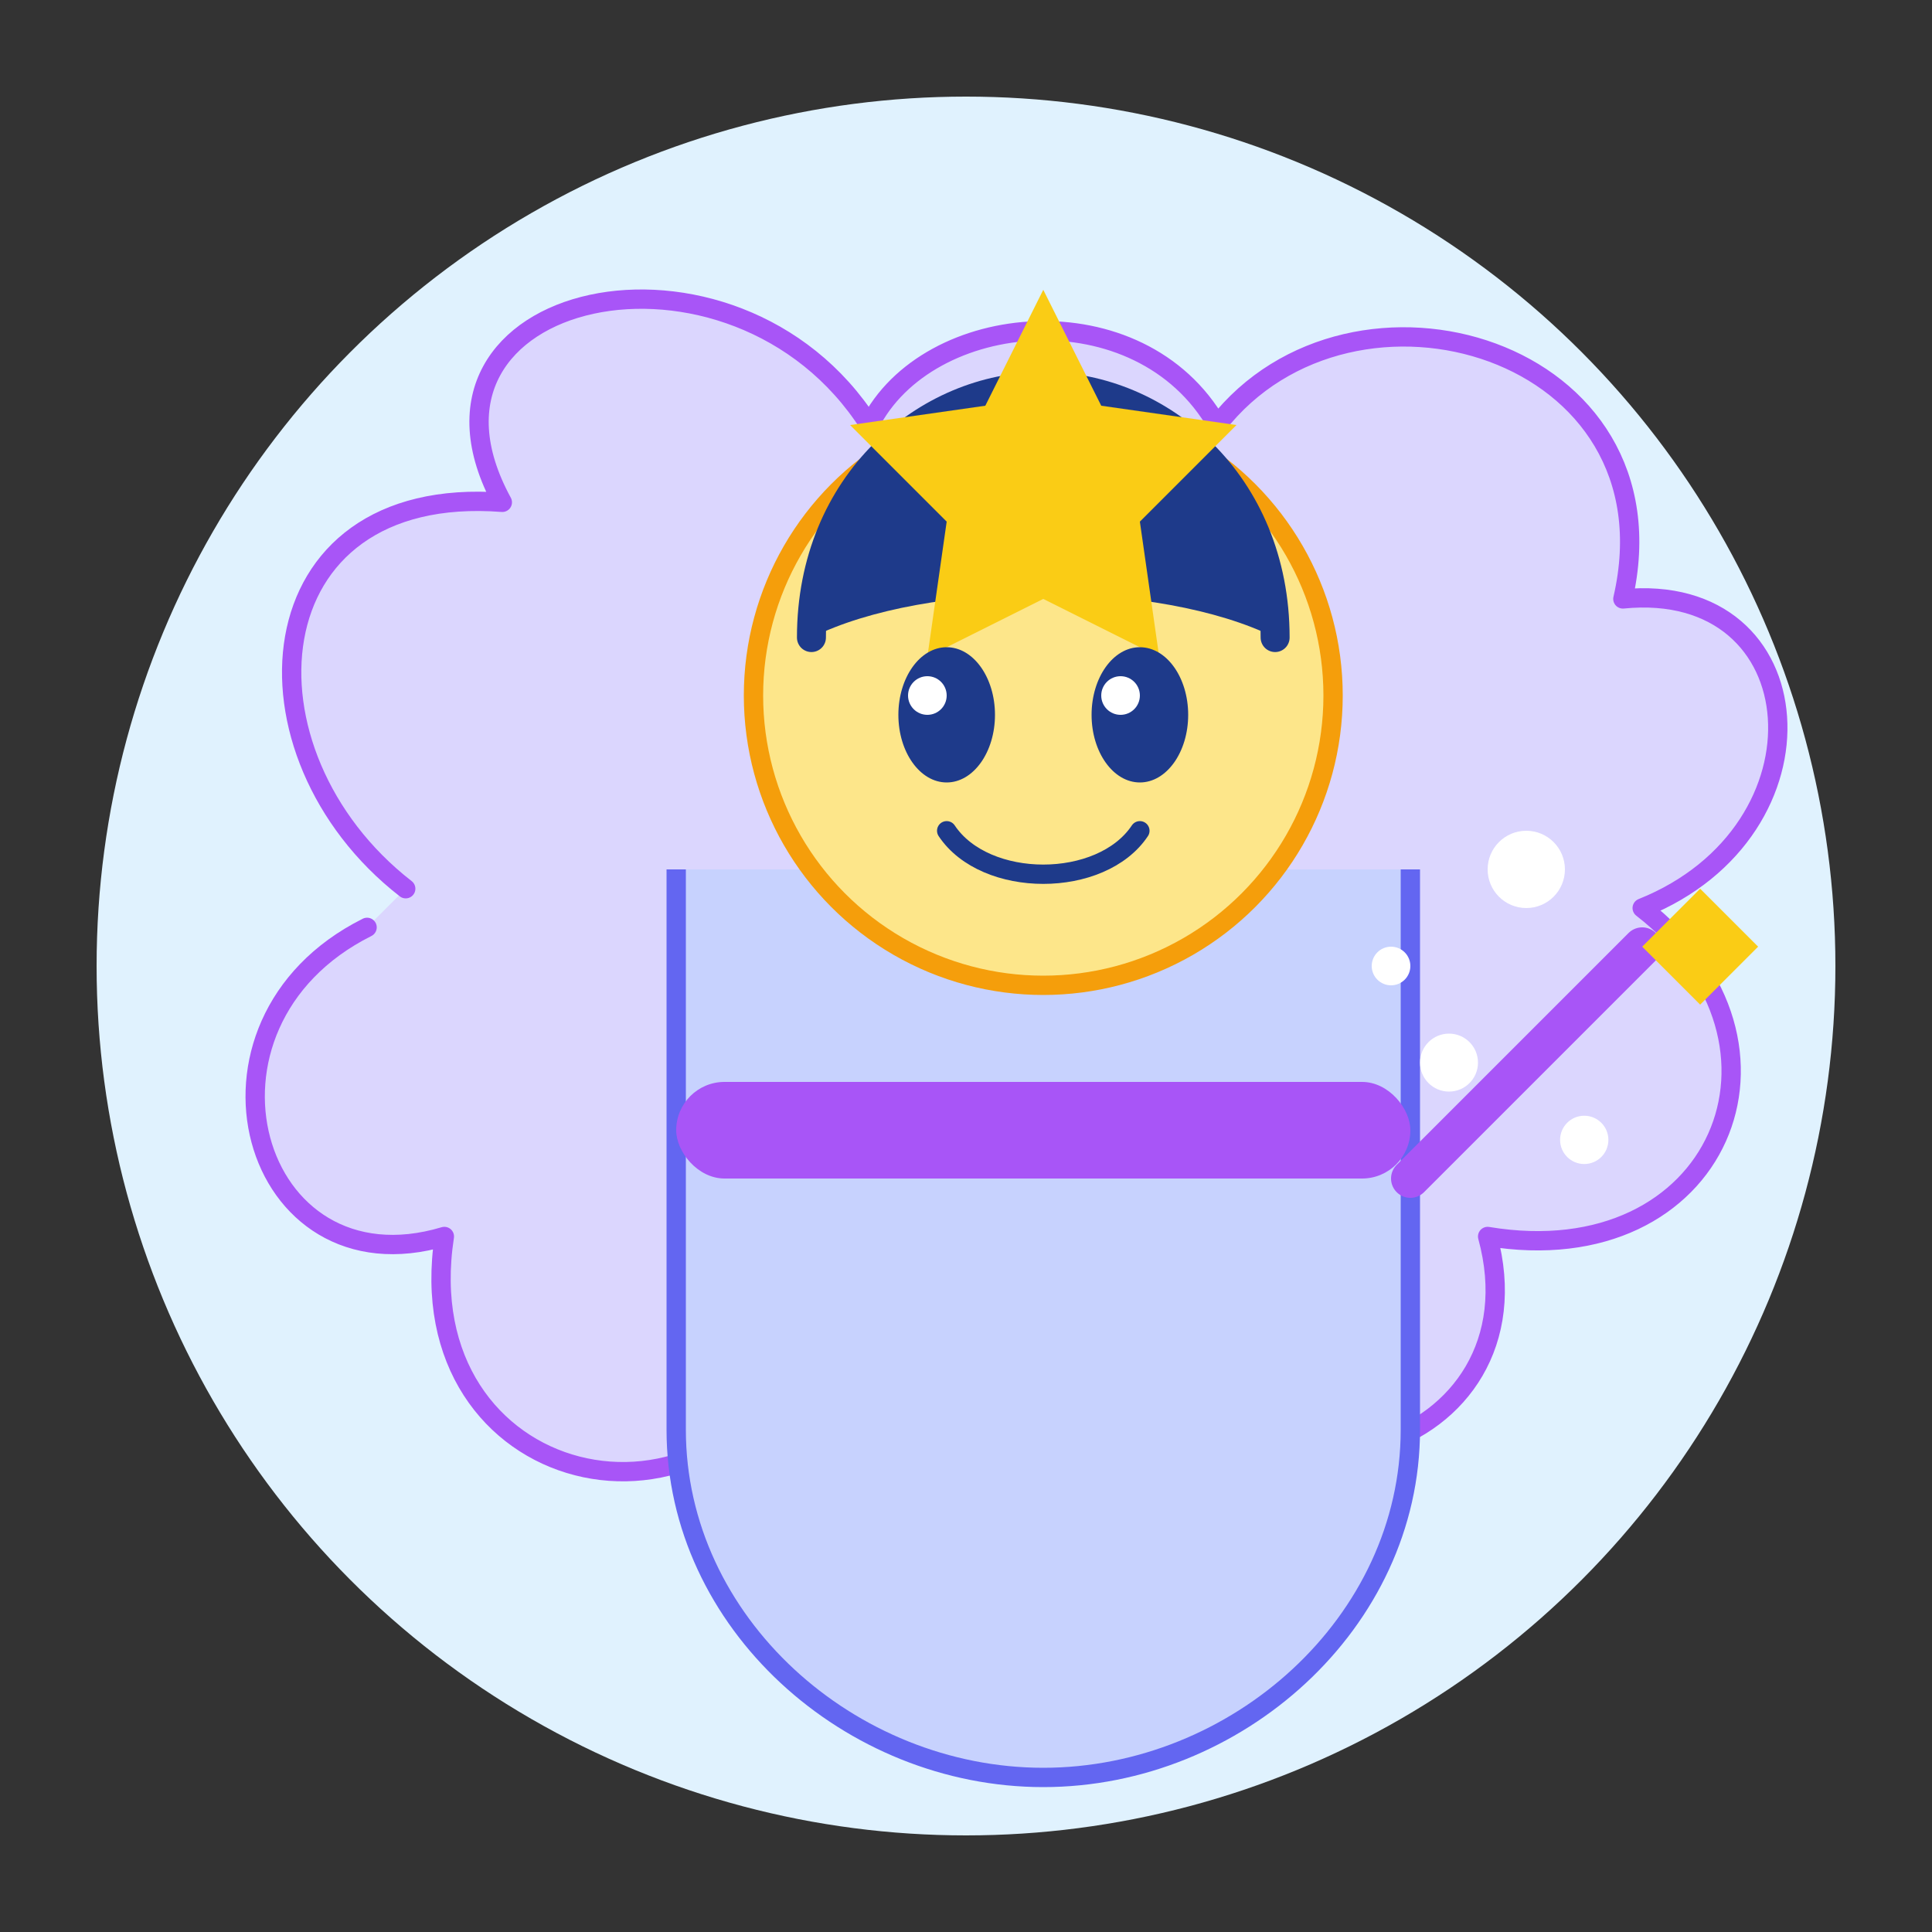 <?xml version="1.0" encoding="UTF-8"?>
<svg width="200" height="200" viewBox="0 0 200 200" fill="none" xmlns="http://www.w3.org/2000/svg">
  <rect x="0" y="0" width="200" height="200" fill="#333333" stroke="none"/>
  <!-- Background -->
  <circle cx="100" cy="100" r="90" fill="#E0F2FE"/>

  <!-- Wings -->
  <path d="M42 92C24 78 26 50 52 52C40 30 76 22 90 44C96 32 118 30 126 44C140 26 174 36 168 62C188 60 190 86 170 94C188 108 178 132 154 128C160 150 130 160 118 138C110 152 92 152 84 138C74 162 42 154 46 128C26 134 18 106 38 96" fill="#DBD6FE"/>
  <path d="M42 92C24 78 26 50 52 52C40 30 76 22 90 44C96 32 118 30 126 44C140 26 174 36 168 62C188 60 190 86 170 94C188 108 178 132 154 128C160 150 130 160 118 138C110 152 92 152 84 138C74 162 42 154 46 128C26 134 18 106 38 96" stroke="#A855F7" stroke-width="2" stroke-linecap="round" stroke-linejoin="round"/>

  <!-- Dress -->
  <path d="M70 90V148C70 168 88 184 108 184C128 184 146 168 146 148V90" fill="#C7D2FE"/>
  <path d="M70 90V148C70 168 88 184 108 184C128 184 146 168 146 148V90" stroke="#6366F1" stroke-width="2"/>

  <!-- Belt -->
  <rect x="70" y="112" width="76" height="10" rx="5" fill="#A855F7"/>

  <!-- Head -->
  <circle cx="108" cy="72" r="30" fill="#FDE68A" stroke="#F59E0B" stroke-width="2"/>

  <!-- Hair -->
  <path d="M84 66C84 50 96 40 108 40C120 40 132 50 132 66C120 60 96 60 84 66Z" fill="#1E3A8A"/>
  <path d="M84 66C84 50 96 40 108 40C120 40 132 50 132 66" stroke="#1E3A8A" stroke-width="3" stroke-linecap="round"/>

  <!-- Nightcap star -->
  <path d="M108 30L114 42L128 44L118 54L120 68L108 62L96 68L98 54L88 44L102 42L108 30Z" fill="#FACC15"/>

  <!-- Eyes -->
  <ellipse cx="98" cy="74" rx="5" ry="7" fill="#1E3A8A"/>
  <ellipse cx="118" cy="74" rx="5" ry="7" fill="#1E3A8A"/>
  <circle cx="96" cy="72" r="2" fill="white"/>
  <circle cx="116" cy="72" r="2" fill="white"/>

  <!-- Smile -->
  <path d="M98 86C102 92 114 92 118 86" stroke="#1E3A8A" stroke-width="2" stroke-linecap="round"/>

  <!-- Wand -->
  <line x1="146" y1="122" x2="170" y2="98" stroke="#A855F7" stroke-width="4" stroke-linecap="round"/>
  <path d="M170 98L176 92L182 98L176 104L170 98Z" fill="#FACC15"/>

  <!-- Stardust -->
  <circle cx="158" cy="90" r="4" fill="white"/>
  <circle cx="150" cy="110" r="3" fill="white"/>
  <circle cx="164" cy="118" r="2.5" fill="white"/>
  <circle cx="144" cy="100" r="2" fill="white"/>
</svg>

